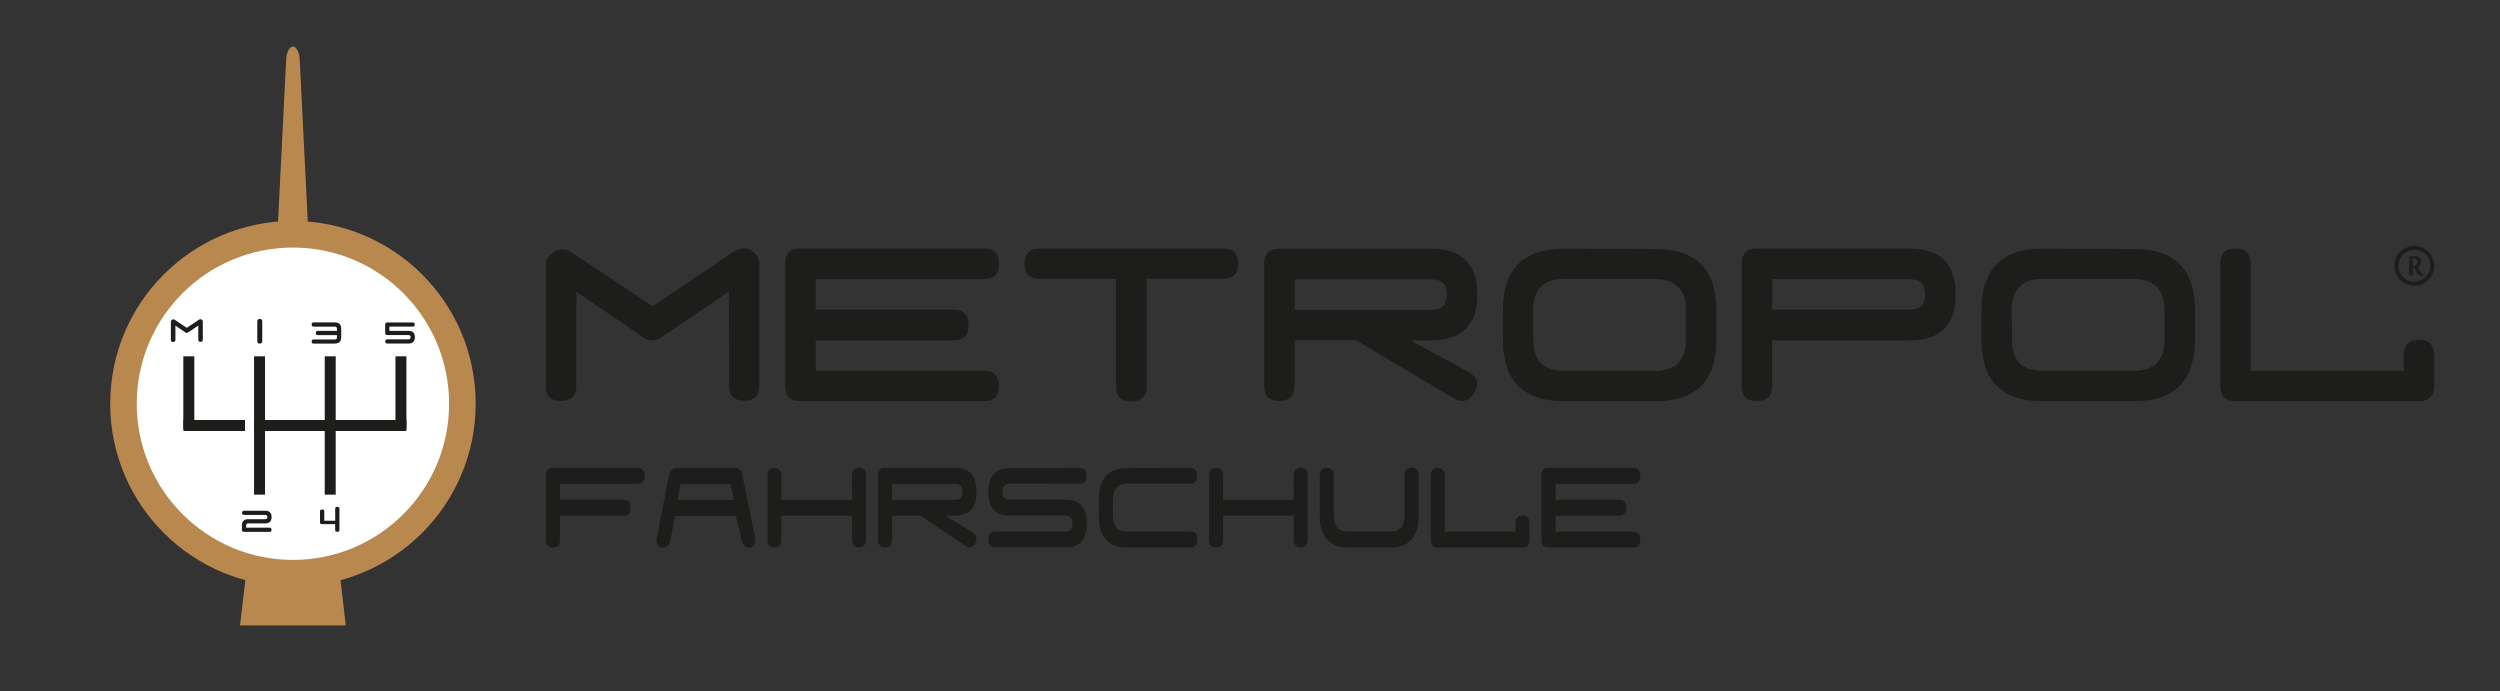 <?xml version="1.0" encoding="UTF-8"?>
<svg id="Ebene_2" data-name="Ebene 2" xmlns="http://www.w3.org/2000/svg" xmlns:xlink="http://www.w3.org/1999/xlink" viewBox="0 0 503.34 139.17">
  <rect x="0" y="0" width="503.34" height="139.17" fill="#333333" stroke="none"/>
  <defs>
    <style>
      .cls-1 {
        fill: none;
      }

      .cls-1, .cls-2, .cls-3, .cls-4 {
        stroke-width: 0px;
      }

      .cls-2 {
        fill: #b9884f;
      }

      .cls-3 {
        fill: #fff;
      }

      .cls-5 {
        clip-path: url(#clippath);
      }

      .cls-4 {
        fill: #1d1d1b;
      }
    </style>
    <clipPath id="clippath">
      <rect class="cls-1" width="503.34" height="139.17"/>
    </clipPath>
  </defs>
  <g id="Ebene_1-2" data-name="Ebene 1">
    <g class="cls-5">
      <path class="cls-2" d="m69.62,125.92c-1.07-9.13-2.14-18.25-3.2-27.38-.38-2.78-3.59-5.68-7.44-5.66-3.85-.02-7.09,2.88-7.45,5.66-1.07,9.12-2.13,18.25-3.2,27.38h21.29Z"/>
      <path class="cls-2" d="m62.23,49.94c.07,1.19-1.38,2.15-3.25,2.15s-3.33-.96-3.27-2.15c.65-12.72,1.28-25.44,1.92-38.17.06-1.18.65-2.4,1.35-2.4s1.28,1.22,1.35,2.4c.63,12.73,1.27,25.45,1.9,38.17"/>
      <path class="cls-2" d="m95.77,81.28c0,20.32-16.48,36.79-36.79,36.79s-36.79-16.47-36.79-36.79,16.47-36.79,36.79-36.79,36.79,16.47,36.79,36.79"/>
      <path class="cls-3" d="m90.42,81.28c0,17.37-14.08,31.45-31.44,31.45s-31.45-14.08-31.45-31.45,14.08-31.44,31.45-31.44,31.44,14.08,31.44,31.44"/>
      <rect class="cls-4" x="36.91" y="71.74" width="2.21" height="14.55"/>
      <rect class="cls-4" x="79.62" y="71.74" width="2.21" height="14.55"/>
      <rect class="cls-4" x="51.15" y="71.74" width="2.21" height="14.55"/>
      <rect class="cls-4" x="65.38" y="71.74" width="2.21" height="14.55"/>
      <rect class="cls-4" x="51.15" y="85.03" width="2.21" height="14.56"/>
      <rect class="cls-4" x="65.38" y="85.03" width="2.21" height="14.56"/>
      <rect class="cls-4" x="36.92" y="84.56" width="12.41" height="2.21"/>
      <rect class="cls-4" x="51.15" y="84.56" width="30.67" height="2.21"/>
      <path class="cls-4" d="m40.83,64.7v3.69c0,.3-.15.44-.46.44s-.45-.15-.45-.44v-2.84s-1.85,1.25-1.85,1.25c-.18.14-.33.22-.46.23-.13,0-.28-.07-.45-.22l-1.84-1.24v2.83c0,.3-.16.46-.47.46s-.46-.15-.45-.46v-3.67c0-.11.07-.22.23-.34.15-.11.32-.12.51-.03l2.47,1.65,2.45-1.65c.2-.11.38-.12.53-.02.15.1.23.22.23.38"/>
      <path class="cls-4" d="m52.3,64.22c.33,0,.5.16.5.49v3.97c0,.34-.17.5-.5.5s-.5-.17-.5-.49v-3.98c0-.33.17-.49.5-.49"/>
      <path class="cls-4" d="m53.38,105.38h-3.39c-.29,0-.43.14-.43.43v.43h4.68c.28,0,.43.15.43.43s-.14.42-.43.42h-5.1c-.29,0-.44-.14-.44-.43v-.85c0-.85.43-1.28,1.29-1.28h3.4c.29,0,.43-.14.44-.42,0-.28-.14-.42-.44-.44h-4.25c-.28,0-.41-.14-.41-.42s.14-.42.41-.42h4.25c.86,0,1.29.43,1.29,1.28s-.43,1.27-1.29,1.27"/>
      <path class="cls-4" d="m67.41,69.18h-4.25c-.28,0-.42-.14-.42-.42s.14-.42.42-.42h4.25c.29,0,.44-.14.44-.43v-.43h-3.84c-.28,0-.43-.14-.43-.43s.14-.43.43-.43h3.84v-.42c-.01-.28-.15-.43-.44-.43h-4.25c-.28,0-.42-.14-.42-.43s.14-.43.42-.43h4.24c.86,0,1.3.43,1.3,1.27v1.71c0,.85-.43,1.27-1.29,1.27"/>
      <path class="cls-4" d="m77.55,67.03v-1.67c0-.28.14-.43.44-.44h5.1c.28,0,.42.14.42.42,0,.28-.14.42-.42.42h-4.69s0,.85,0,.85h3.84c.86,0,1.29.43,1.29,1.28,0,.85-.42,1.28-1.28,1.28h-4.26c-.28,0-.43-.14-.43-.42s.14-.42.43-.43h4.26c.28,0,.42-.15.42-.43,0-.29-.14-.43-.43-.43h-4.25c-.28,0-.43-.14-.43-.44"/>
      <path class="cls-4" d="m68.34,102.38v4.34c0,.23-.15.35-.43.35-.29,0-.43-.11-.43-.34v-1.2s-2.62,0-2.62,0c-.28,0-.43-.12-.43-.35v-2.24c0-.24.14-.36.43-.36s.43.12.43.36v1.9s2.2,0,2.2,0v-2.45c0-.23.15-.34.43-.34s.42.12.42.34"/>
      <path class="cls-4" d="m109.91,108.64v-12.85c0-1.07.47-1.61,1.42-1.61h17.07c.94,0,1.41.55,1.41,1.62s-.47,1.61-1.41,1.61h-15.65v3.2h12.81c.95,0,1.41.54,1.41,1.61s-.47,1.62-1.41,1.62h-12.81v4.83c-.02,1.05-.5,1.58-1.44,1.58s-1.4-.53-1.4-1.6"/>
      <path class="cls-4" d="m132.19,108.64l2.46-12.85c.25-1.07.85-1.61,1.79-1.61h11.38c.94,0,1.5.55,1.67,1.63l2.62,12.81c0,1.07-.41,1.6-1.24,1.6s-1.36-.54-1.61-1.62l-1.12-4.75h-12.23l-.9,4.83c-.22,1.05-.75,1.58-1.59,1.58s-1.25-.53-1.25-1.6m15.6-8.03l-.73-3.2h-9.99l-.66,3.2h11.38Z"/>
      <path class="cls-4" d="m154.5,108.64v-12.84c0-1.06.46-1.6,1.4-1.6s1.41.51,1.43,1.53v4.9h14.24l-.03-4.88c.02-1.03.5-1.56,1.44-1.56s1.41.53,1.39,1.58v12.82c0,1.07-.47,1.6-1.41,1.61-.93,0-1.4-.52-1.4-1.61v-4.78h-14.24v4.83c-.01,1.05-.49,1.58-1.43,1.58s-1.4-.53-1.4-1.6"/>
      <path class="cls-4" d="m176.78,108.61v-12.81c0-1.06.47-1.6,1.42-1.6h14.14c2.85,0,4.27,1.6,4.27,4.81s-1.43,4.81-4.27,4.83h-1.96l5.43,3.34c.85.54,1.01,1.27.52,2.17-.48.92-1.14,1.1-1.94.57l-9.09-6.11h-5.69v4.8c-.02,1.07-.49,1.6-1.43,1.6s-1.41-.53-1.41-1.6m15.61-11.18h-12.77v3.21h12.75c.96,0,1.43-.53,1.42-1.59,0-1.06-.47-1.6-1.4-1.62"/>
      <path class="cls-4" d="m203.27,94.26l14.11-.02c.93,0,1.39.52,1.38,1.56,0,1.05-.47,1.59-1.38,1.6l-14.11-.03c-.97.05-1.46.61-1.45,1.66.01,1.04.49,1.57,1.45,1.57h11.28c2.85,0,4.28,1.6,4.28,4.8.02,3.2-1.4,4.8-4.25,4.8h-14.17c-.95,0-1.42-.53-1.42-1.57s.47-1.58,1.42-1.6h14.14c.93-.01,1.4-.56,1.4-1.63,0-1.07-.47-1.6-1.43-1.6h-11.26c-2.85,0-4.27-1.59-4.27-4.77s1.42-4.78,4.27-4.78"/>
      <path class="cls-4" d="m226.9,94.24l12.77-.04c.92,0,1.37.54,1.37,1.6s-.45,1.58-1.37,1.58h-12.77c-1.89.04-2.83,1.12-2.83,3.26v3.17c0,2.15.94,3.23,2.85,3.23h12.78c.93,0,1.39.53,1.38,1.6,0,1.07-.47,1.6-1.41,1.6h-12.77c-3.77,0-5.67-2.14-5.67-6.43v-3.17c0-4.26,1.89-6.4,5.67-6.4"/>
      <path class="cls-4" d="m243.42,108.64v-12.84c0-1.06.47-1.6,1.41-1.6s1.41.51,1.42,1.53v4.9h14.23l-.02-4.88c.02-1.03.5-1.56,1.45-1.56s1.4.53,1.38,1.58v12.82c0,1.07-.47,1.6-1.4,1.61-.94,0-1.41-.52-1.41-1.61v-4.78h-14.23v4.83c-.01,1.05-.49,1.58-1.42,1.58s-1.41-.53-1.41-1.6"/>
      <path class="cls-4" d="m267.12,94.18c.93,0,1.4.54,1.42,1.61v7.99c0,2.17.96,3.26,2.87,3.26h8.54c1.9,0,2.85-1.09,2.83-3.26v-7.98c0-1.08.47-1.63,1.42-1.63s1.41.56,1.41,1.66v7.92c0,4.32-1.89,6.48-5.68,6.48h-8.52c-3.8,0-5.7-2.15-5.7-6.46v-7.99c0-1.07.48-1.61,1.42-1.61"/>
      <path class="cls-4" d="m289.47,94.18c.93,0,1.41.54,1.42,1.61v11.25h14.25l-.02-1.63c0-1.08.48-1.63,1.42-1.63s1.42.55,1.42,1.66v3.17c0,1.09-.48,1.63-1.42,1.63h-17.06c-.94,0-1.42-.53-1.42-1.6v-12.85c0-1.07.47-1.61,1.41-1.61"/>
      <path class="cls-4" d="m310.35,108.64v-12.85c0-1.07.47-1.61,1.41-1.61h17.07c.94,0,1.42.55,1.42,1.62s-.47,1.61-1.42,1.61h-15.64v3.2h12.82c.94,0,1.41.54,1.41,1.61s-.47,1.62-1.41,1.62h-12.82v3.2h15.64c.94,0,1.42.53,1.42,1.6s-.47,1.6-1.42,1.6h-17.07c-.94,0-1.41-.53-1.41-1.6"/>
      <path class="cls-4" d="m152.87,53.04v24.67c0,1.97-1.01,2.96-3.04,2.96s-3.04-.99-3.04-2.96l-.05-19-12.31,8.33c-1.19.98-2.22,1.48-3.09,1.51-.87.01-1.87-.47-2.99-1.46l-12.31-8.33v18.9c-.04,2.04-1.07,3.06-3.12,3.06s-3.05-1.02-3.01-3.06v-24.57c0-.75.51-1.51,1.53-2.28,1.02-.76,2.14-.83,3.38-.18l16.55,11.03,16.4-11.03c1.36-.76,2.55-.8,3.55-.15,1,.64,1.52,1.49,1.56,2.55"/>
      <path class="cls-4" d="m158.08,77.71v-24.62c0-2.05,1.02-3.06,3.07-3.06h36.94c2.04,0,3.05,1.03,3.05,3.08s-1.02,3.09-3.05,3.09h-33.87v6.13h27.73c2.05,0,3.07,1.03,3.07,3.09s-1.02,3.1-3.07,3.1h-27.73v6.12h33.87c2.04,0,3.05,1.03,3.05,3.06s-1.02,3.07-3.05,3.07h-36.94c-2.04,0-3.07-1.02-3.07-3.07"/>
      <path class="cls-4" d="m209.37,50.03h36.88c2.04,0,3.06,1.01,3.06,3.03s-1,3.06-3.01,3.09h-15.43v21.61c0,2.04-1.03,3.07-3.09,3.07s-3.09-1.03-3.09-3.07v-21.61h-15.38c-2.01-.03-3.02-1.06-3.02-3.09s1.02-3.03,3.07-3.03"/>
      <path class="cls-4" d="m254.53,77.66v-24.52c0-2.04,1.02-3.07,3.06-3.07h30.6c6.17,0,9.25,3.07,9.25,9.2s-3.08,9.22-9.25,9.25h-4.24l11.75,6.38c1.8,1.05,2.18,2.45,1.12,4.18-1.05,1.74-2.45,2.1-4.19,1.08l-19.67-11.69h-12.31v9.19c-.04,2.04-1.06,3.06-3.09,3.06s-3.04-1.02-3.04-3.06m33.77-21.41h-27.64v6.13h27.58c2.08,0,3.11-1.02,3.09-3.04-.02-2.03-1.03-3.06-3.04-3.09"/>
      <path class="cls-4" d="m345.56,62.39v6.08c0,8.2-4.09,12.31-12.27,12.31h-18.39c-8.21,0-12.31-4.1-12.31-12.31v-6.13c.03-8.17,4.12-12.27,12.26-12.27l18.43.06c8.18,0,12.27,4.09,12.27,12.26m-36.88,0l.05,6.13c0,4.09,2.05,6.13,6.14,6.13h18.39c4.12,0,6.18-2.06,6.18-6.18v-6.08c0-4.09-2.06-6.16-6.18-6.23h-18.39c-4.12,0-6.18,2.07-6.18,6.23"/>
      <path class="cls-4" d="m350.68,77.71v-24.62c0-2.05,1.02-3.06,3.06-3.06h30.75c6.17,0,9.25,3.08,9.25,9.24s-3.08,9.25-9.25,9.25h-27.69v9.24c-.04,2-1.06,3.01-3.08,3.01s-3.04-1.02-3.04-3.07m33.87-21.5h-27.75v6.13h27.75c2.07,0,3.09-1.01,3.06-3.04-.04-2.02-1.05-3.05-3.06-3.09"/>
      <path class="cls-4" d="m441.91,62.39v6.08c0,8.2-4.09,12.31-12.27,12.31h-18.38c-8.2,0-12.31-4.1-12.31-12.31v-6.13c.03-8.17,4.12-12.27,12.26-12.27l18.44.06c8.18,0,12.27,4.09,12.27,12.26m-36.88,0l.05,6.13c0,4.09,2.04,6.13,6.13,6.13h18.39c4.12,0,6.18-2.06,6.18-6.18v-6.08c0-4.09-2.06-6.16-6.18-6.23h-18.39c-4.12,0-6.18,2.07-6.18,6.23"/>
      <path class="cls-4" d="m450.06,50.03c2.02,0,3.06,1.01,3.09,3.06v21.56h30.85l-.04-3.11c0-2.08,1.02-3.12,3.06-3.12s3.06,1.06,3.06,3.17v6.08c0,2.08-1.02,3.11-3.06,3.11h-36.93c-2.05,0-3.07-1.02-3.07-3.07v-24.62c0-2.05,1.01-3.06,3.04-3.06"/>
      <path class="cls-4" d="m486.03,53.89h-.25v1.58h-.73v-3.83c.15-.01.32-.02.51-.03.19-.01.36-.02.54-.02.44,0,.77.09,1,.26.23.17.34.43.34.79,0,.16-.02.3-.06.42-.04.12-.09.22-.15.31-.07.09-.14.16-.22.22l-.26.15c.11.2.21.38.31.56.1.17.2.32.29.45.09.13.2.24.3.31.11.08.21.12.33.12h.02v.25l-.2.05-.26.02c-.14,0-.25-.01-.36-.04-.1-.02-.2-.08-.29-.16-.1-.08-.2-.2-.3-.36-.1-.16-.22-.38-.36-.65l-.21-.4Zm-.11-.38c.1,0,.2-.01.29-.04.1-.03.17-.06.23-.1l.08-.07.08-.12.06-.19c0-.08.02-.18.02-.29,0-.13-.02-.24-.05-.33l-.13-.21-.22-.11c-.08-.03-.19-.04-.3-.04h-.1s-.11.01-.11.01v1.5h.14Z"/>
      <path class="cls-4" d="m482.3,53.51c0-2.09,1.69-3.78,3.79-3.78s3.78,1.7,3.78,3.78-1.7,3.79-3.78,3.79-3.79-1.69-3.79-3.79m.36,0c0,1.89,1.54,3.42,3.43,3.43,1.89,0,3.43-1.54,3.43-3.43,0-1.9-1.54-3.42-3.43-3.43-1.89,0-3.43,1.53-3.43,3.43"/>
      <path class="cls-4" d="m486.09,57.52c-2.21,0-4.01-1.8-4.01-4.01s1.8-4,4.01-4,4,1.8,4,4-1.8,4.01-4,4.01m0-7.22c-1.77,0-3.21,1.45-3.21,3.21,0,1.77,1.44,3.21,3.21,3.21,1.76,0,3.21-1.44,3.21-3.21,0-1.76-1.45-3.21-3.21-3.21"/>
    </g>
  </g>
</svg>